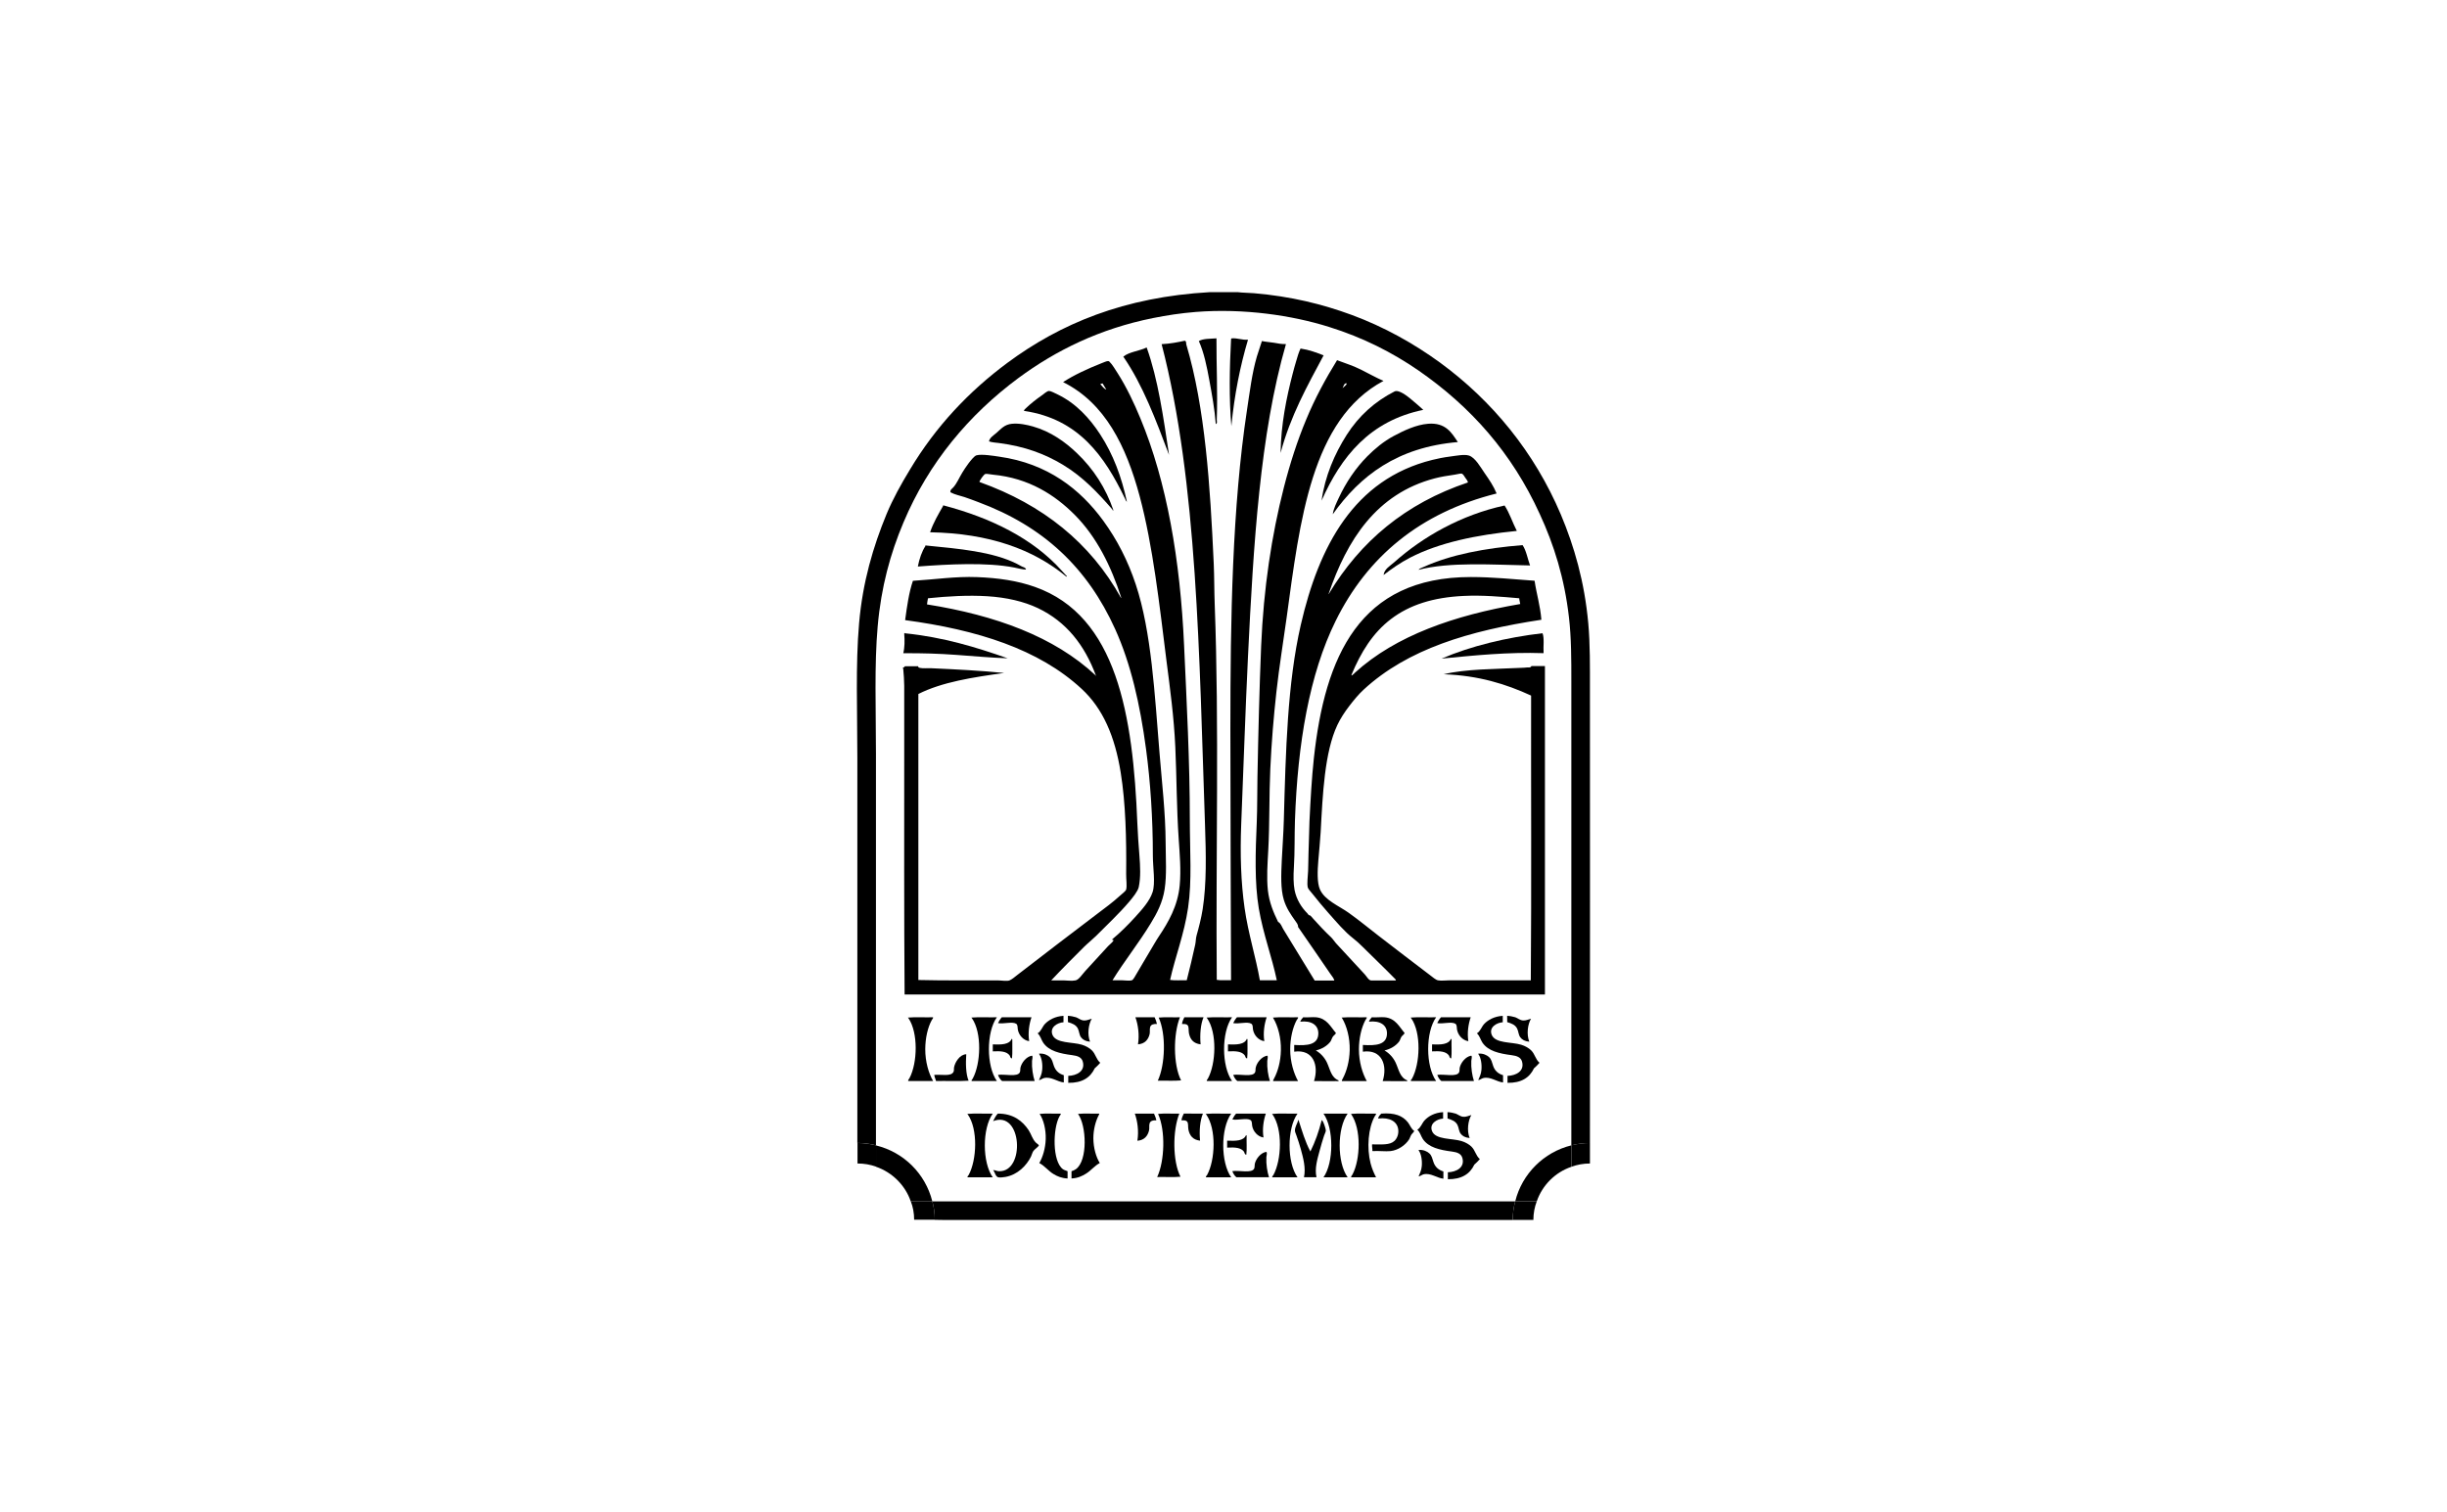 <?xml version="1.0" encoding="utf-8"?>
<!-- Generator: Adobe Illustrator 27.1.1, SVG Export Plug-In . SVG Version: 6.00 Build 0)  -->
<svg version="1.1" xmlns="http://www.w3.org/2000/svg" xmlns:xlink="http://www.w3.org/1999/xlink" x="0px" y="0px"
	 viewBox="0 0 3236 2000" style="enable-background:new 0 0 3236 2000;" xml:space="preserve">
<style type="text/css">
	.st0{fill:none;}
	.st1{fill-rule:evenodd;clip-rule:evenodd;}
</style>
<g id="Layer_3">
	<g id="BG">
		<rect class="st0" width="3236" height="2000"/>
	</g>
</g>
<g id="Layer_5">
	<g>
		<g>
			<path class="st1" d="M2074.9,816.9c3.1,26.8,3.1,55.3,3.1,84.7v613.3c7.9-2,16.1-3.1,24.6-3.1c0-174.5,0.2-477.7,0-599.5
				c0-30.5,0.3-60.3-2.2-87.9c-5-55-18.6-101.9-36.3-143.9c-35-82.6-90.8-150.4-159.6-200.8c-34.7-25.3-74.2-47.4-117-63.2
				c-38.9-14.3-80.3-24.5-129.2-28.7c-6.8-0.6-14.9-0.5-21.5-1.4h-36.7c-113.7,6.4-197.9,41.8-267.6,93.3
				c-51.4,38.1-95,84.4-129.1,141.3c-11.5,18.9-22.5,38.6-31,59c-17.5,42.5-31.6,89.6-36.3,144.4c-4.8,55.2-2.3,116.7-2.3,178v509.3
				c8.5,0,16.7,1.1,24.6,3.1V997.6c0-59.3-2.3-117.8,2.3-169.5c4.6-51.9,16.7-95.9,34.1-137.1c33.3-79.2,86.8-142.7,152-191
				c49.6-36.6,107.4-65.1,177.9-79.3c18-3.6,36.7-6.5,56.6-8.1c63.5-5,127.5,4.5,176.2,19.8c45.1,14.1,83.2,33.5,117.9,57.3
				c69.7,48.2,124,109.4,160.8,190.1C2055.1,720.7,2068.9,764.6,2074.9,816.9z M1232.9,1588.9c2.2,7.7,3.3,16,3.3,24.5
				c7.4,0.2,14.9,0.2,22,0.2h742.3c0-8.5,1.1-16.7,3.3-24.6H1232.9z"/>
			<path class="st1" d="M1608.7,447.5c-0.2,34.3,1.7,71.9,0.4,107.6c-0.1,1.6,1.1,4.8-1.3,5.8c-1.5-19.9-5.1-39.3-8.5-57.8
				c-3.4-18.6-7-36.4-13.9-52C1591,447.7,1600.4,448.2,1608.7,447.5z"/>
			<path class="st1" d="M1650.4,449.3c-10.4,35-18,72.9-22,114.3c-3.2-36.4-2.4-77.7-0.4-114.8c0-0.8,0.3-1.2,0.9-1.3
				C1637.2,447,1642,449.9,1650.4,449.3z"/>
			<path class="st1" d="M1566.6,450.7c2.5,0.2,1.8,3.5,2.2,4.9c24.9,83.6,31.6,186.3,36.3,290c0.8,17.9,0.6,36,1.3,54.2
				c6,160.9,1.3,331.3,2.7,496.2c5.4,1,12.7,0.2,18.9,0.5c-0.3-109.2-0.9-222.4-0.9-332.6c0-146.9,2.5-293.2,22-421.8
				c3.7-24.3,6.6-48.5,13-70.4c2-7,4.7-13.7,6.7-20.6c5.3,1.1,10.6,1.4,15.7,2.2c5.2,0.9,10.3,2,16.1,1.8
				c-34.3,118.9-43,265.1-50.2,412.9c-3.5,72.4-6,149.6-9,222.8c-1.5,38.5-0.4,76,4.5,110.3c4.8,33.7,14.8,64.6,20.2,95.5
				c7.4,0,14.9,0,22.4,0c-6.3-30.6-17.9-60.6-23.8-95c-5.8-34.5-4.4-74.7-2.7-114.3c0.8-19.4,0.5-39.3,0.9-59.2
				c1.1-58.1,2.6-118.1,4.9-173.9c3.2-75.8,13.8-146,30-209.3c8.1-31.7,17.9-62.1,29.6-90.1c11.7-28.3,25.8-54.1,40.8-78.4
				c11.1,4.1,21.8,7.6,31.8,12.6c9.9,4.9,19.4,10.4,29.6,14.8c-95.4,50.9-110.5,184.5-128.2,313.8c-4.3,31.4-9.7,63.8-13.4,97.3
				c-3.7,33.2-6.5,67.4-8.1,102.2c-1.6,34.5-0.8,73.2-2.7,107.6c-1,18-2.3,36.3-0.5,52.9c1.8,16,7.4,29.3,13.5,41.7
				c3.7,1.9,4.7,6.1,6.7,9.4c13.5,22,27.9,45.7,41.7,68.2c8.7,0,17.3,0,26,0c-0.6-3-3.3-5.9-5.4-9c-13.8-20.1-28.4-41.5-42.6-61.9
				c0.3-3.4-2.4-6.1-4-8.5c-5.6-8-11.4-16.1-14.8-27.3c-4.4-14.6-3.6-33.2-2.7-52.5c0.8-16.8,2.2-34.9,2.7-53.3
				c2.5-90.6,4.7-180.7,22.4-257.8c23.9-103.9,70.2-192.6,173.9-218.3c6.7-1.7,15-3.4,23.8-4.5c8-1,18.5-3.2,24.6-1.3
				c8.5,2.6,15.7,15.9,20.6,22.9c6.4,9.2,11.9,17.2,16.1,27.3c-101.1,25.3-171,83.6-212.9,168.6c-34.7,70.2-50.3,162.4-53.8,264
				c-0.7,20.3-0.1,41-1.4,61.9c-0.7,10.9-0.7,21.6,0.9,30c2.5,12.6,9.2,23.1,17,30.9c0.7,0.7,1.1,1.8,1.8,2.2
				c0.8,0.5,1.4,0.2,2.3,0.9c1.4,1.1,2.2,2.6,3.6,4c6.9,7.6,15.2,16.7,23.3,24.2c2.6,2.4,4.3,5.4,6.7,8.1
				c12.4,13.4,25,26.9,38.1,41.2c2.4,2.6,5.3,8.1,8.5,8.1c9.8,0,23,0,32.3,0c1.3-0.6-1.2-2.6-2.2-3.6
				c-13.3-13.6-27.9-27.4-41.7-41.2c-3.8-3.8-7.7-7.4-12.1-10.8c-11.8-9.2-21.8-21.3-33.2-34.1c-6.5-7.3-13.6-15.9-20.6-24.7
				c-2.3-2.9-5.7-6.4-6.3-8.5c-1.3-5.3,0.1-14.3,0.4-22c0.4-7.7,0.2-15.5,0.5-22c0.7-15.2,0.7-30.1,1.3-43.5
				c1.4-28.8,3-57.4,5.8-83.4c14.6-134.4,60.2-239.8,207.6-239.8c28.7,0,54.8,2.8,84.3,4.9c2.6,17.6,7.5,32.8,9,51.6
				c-95.7,14.5-176.7,38.7-234.9,92.3c-7,6.4-13.3,14.2-19.3,22c-5.9,7.7-11.5,16.2-15.7,25.1c-16.8,35.8-19.3,91-22,141.6
				c-0.6,10.5-2,24.8-3.1,37.7c-1.1,13.1-1.8,29.1,2.2,38.1c6.4,14.3,25.1,21.6,38.1,30.9c13.9,9.9,26.4,20.3,39,30
				c22.6,17.4,44.9,34.6,68.6,52.5c2.9,2.2,7.3,6.1,10.3,6.7c4.3,0.9,10.5,0,15.7,0c34.9,0,72.1,0,107.1,0
				c1-124.6,0.2-251.2,0.4-376.6c-32.8-15.1-69.3-26.6-115.6-28.2c29.4-7.1,67-6.7,102.6-8.5c2.4-0.1,5.3-0.2,7.6-0.5
				c1.9-0.2,4.8,0.7,5.8-1.8c6,0,12,0,17.9,0c0,144.8,0,289.6,0,434.4c-282.3,0-564.5,0-846.8,0c-0.8-105-0.5-217.4-0.5-326.3
				c0-25.5,0-53.7,0-82c0-6.4-0.7-16.4-1.3-22.4c-0.1-0.5-0.6-1-0.5-1.3c0.2-0.7,2.1-0.5,2.7-2.2c5.4,0,10.8,0,16.1,0
				c1.7-0.6,1.4,1,1.8,1.3c0.9,0.8,0.3,0.4,2.2,0.9c3.9,0.9,9.6,0.2,14.3,0.4c32.6,1.5,66.5,3.2,96.8,6.3
				c-41.4,5.7-82.1,12-113.4,27.8c0,126.1,0,252.2,0,378.3c33.1,0.8,69.9,0.5,104.9,0.5c4.4,0,12.5,1.4,15.7,0
				c3.3-1.4,7-4.6,10.3-7.2c35.5-27.3,70-53.9,106.7-81.6c9.1-6.9,19.2-14.2,28.7-22.9c3.5-3.2,8-6.4,8.5-8.5
				c1.3-4.9-0.1-13.6,0-20.6c0.5-46-0.7-93.8-7.2-134c-7.7-48.2-23.7-84.9-51.6-110.7c-56.8-52.7-138.3-78.2-233.5-91
				c2.5-18.3,5-36.5,10.3-52c29.3-1.8,56.8-6,84.7-4.9c28.3,1.1,53.6,4.8,76.7,13c108.3,38.3,129.7,169.6,135.4,312.9
				c0.5,13.6,1.6,27.9,2.7,42.1c1.1,14.3,1.9,29.1-0.9,42.1c-1.2,5.5-8.1,14-12.6,19.3c-13.3,15.7-30.2,31.5-43.9,45.3
				c-5.1,5-10.7,9.4-15.7,14.3c-14.6,14.6-29.7,29.6-43.5,44.4c5.9,0,10.9,0,16.1,0c5,0,10.8,1.1,16.1,0c4.4-0.9,8.9-8.1,13-12.6
				c10.6-11.6,19.4-21.3,30-32.7c2.5-2.7,6.3-5.3,7.2-7.6c0.5-1.3-3.2,0.4-1.3-1.8c9.7-8,20.5-18.7,29.6-28.7
				c9.1-10,19.4-21.3,23.3-33.2c4-12,0.4-32.8,0.4-48.4c0-49.5-3.2-97.4-9-140.8c-8-60-20.3-113.3-40.8-158.7
				c-36.8-81.4-95-136.1-181.1-168.1c-6.1-2.3-12.1-4.6-18.4-6.7c-6-2-12.6-3.1-18.4-6.3c-0.6-3.4,2.4-4.8,4-6.7
				c4.7-5.4,7.5-12.4,11.7-19.3c2.3-3.7,5-8,8.5-12.6c2.6-3.3,7.2-9.4,10.3-10.3c6.9-1.9,23.2,0.8,30,1.8
				c64.1,9,107.2,43.1,137.6,84.7c18.3,25.1,32.6,52.9,43,84.3c20.8,62.7,25,145.2,31.4,222.8c3.2,39.4,7.9,78.9,8.1,118.8
				c0.1,22.1,1.6,42.3-1.3,61.4c-2.7,17.6-10,31.6-18.4,45.3c-16.1,26.5-35,49.9-50.6,75.3c3.7,0,8.1,0,13,0c4,0,9.5,1,12.6,0
				c2-0.7,4.6-5.9,6.7-9.4c5.9-9.8,11.9-20.4,17.5-29.6c4.1-6.7,7.7-13.4,11.7-19.3c12.2-18.3,24.8-39.7,27.4-67.2
				c1.9-20.5,0-41.8-1.3-61c-2.8-40.5-2.7-82.2-4.5-121.9c-1.8-40-7.1-78.5-11.7-114.3c-9.3-74.1-17.8-151.5-35.4-217.4
				c-17.9-66.7-45.9-123.5-101.3-151.1c14-9.2,32.8-17.9,51.1-25.1c2.6-1,6.4-2.7,8.1-2.7c1.3,0.1,1.1-0.1,2.2,0.9
				c3.6,3.3,8,11,10.8,15.2c11.6,18.2,21.7,39.5,30,59.6c35,84.3,52.7,187.2,57.8,300.3c3.4,74.7,7.6,153.9,7.6,231.3
				c0,40.9,3,79.7-2.3,115.7c-5.1,34.9-17.1,65.2-23.8,95.5c6.4,1,14.8,0.2,22,0.5c3.9-15.3,7.7-30.9,11.2-47.1
				c0.9-4,0.7-8.1,1.8-12.1c3-10.6,6.2-22.9,8.1-35c5.3-34.1,4.4-72.6,3.1-110.7c-7.7-222.9-9.9-454.1-57.4-636.5
				C1547.8,454.6,1557.3,452.7,1566.6,450.7z M1775.5,513.4c1.7-2,5.5-4,5.4-6.3C1777.6,505.9,1776.2,512.2,1775.5,513.4z
				 M1463,515.2c-1.8-2.5-3.1-5.6-4.9-8.1c-1.3,0.1-1.9,0.8-3.1,0.9C1457.3,510.5,1460.3,514.7,1463,515.2z M1937.7,631.8
				c-1.4-2.1-2.8-4.9-4.9-5.4c-1.2-0.3-5.7,0.9-9,1.4c-9.5,1.3-19.2,3-26.4,4.9c-77.5,20.3-116.1,81.9-140.3,152.4
				c-0.1,0.8,0.5,1.1,0.4,0c41.4-68.9,101.2-119.4,183.8-147C1940.7,635.6,1939.3,634,1937.7,631.8z M1482.3,790.5
				c0,0.2,0.4,0.5,0.5,0c-13.4-41.5-32.4-80.3-61.8-109.8c-25.8-25.8-60.1-48.4-108.1-52.9c-3.8-0.4-8.2-1.4-9.9-0.9
				c-1.8,0.5-5.8,6.4-6.7,8.1c-0.4,0.7-1.7,2.4-0.5,2.7C1379,667.5,1441.8,717.8,1482.3,790.5z M1448.7,893.1
				c0.1,0.5,0.7,1.1,0.9,0.4c-0.3,0-0.5-0.1-0.5-0.4c-14.8-39.7-38.8-70.8-76.6-88.8c-18.6-8.8-41.3-14.1-66.8-15.7
				c-25.5-1.6-52.4,0-78.5,2.7c-0.4,2.7-1.1,5.2-1.3,8.1C1317,813.9,1394.1,842.2,1448.7,893.1z M1935.5,788.2
				c-40.3,1.9-71.5,11.9-95.9,30.5c-24.2,18.4-39.9,43.9-52.4,74c0,0.9,0.2,0.8,0.9,0.4c1.2-0.7,3.2-2.8,4-3.6
				c53.7-48.8,131.2-75.7,218.3-90.6c-0.3-2.7-1.2-4.8-1.3-7.6C1984.8,789.2,1961,787,1935.5,788.2z"/>
			<path class="st1" d="M1516.4,459.6c15.1,42.1,22.1,92.4,29.6,142.1c-17.4-46.1-34.6-92.4-60.5-130
				C1493.3,465.3,1506.7,464.3,1516.4,459.6z"/>
			<path class="st1" d="M1719.9,461c11.5,1.7,21,5.3,30.5,9c-21.6,40.4-43.9,80.1-56.9,129.1c0.5-37.7,7.7-73,16.1-105.3
				c1.4-5.4,2.9-10.9,4.5-16.1C1715.7,471.9,1717.6,465.7,1719.9,461z"/>
			<path class="st1" d="M1882.2,542.1c-70.4,14.5-108.5,61.3-134.5,120.1c4.5-32.5,17.2-61.8,33.2-87c16.2-25.4,37.6-44.4,63.2-57.4
				c5.7-2.9,17,6.1,22,10.3c2.9,2.4,5.7,4.8,8.5,7.2C1877.3,537.7,1879.9,540,1882.2,542.1z"/>
			<path class="st1" d="M1472.4,674.8c-0.8,1.2-1.3-0.8-1.3-0.9c-19.2-22.1-39.1-43.3-65.5-59.2c-24-14.4-50.1-24.2-84.3-28.7
				c-4.4-0.6-9-0.7-13.4-2.2c0.8-4.9,6-7.9,9.8-11.2c6.1-5.3,10.6-11.2,20.6-12.1c9.4-0.9,19.6,1.3,27.8,3.6
				c23.5,6.7,42.8,20.6,57.8,35C1446.3,620.4,1462.3,645.5,1472.4,674.8z"/>
			<path class="st1" d="M1927.9,584.7c-80.2,6.8-129.3,44.6-165.4,95.5c1.1-7.7,4.8-14.9,8.1-22c9.5-20.3,22.2-39.2,37.6-54.7
				c9.8-9.8,21.3-19.6,35-26.9c13.2-7.1,29.7-14.9,45.3-16.1C1911.8,558.6,1919.7,572.4,1927.9,584.7z"/>
			<path class="st1" d="M1247.9,668.5c62.9,16.6,118.1,43.8,156,86.1c1.9,2.1,3.8,4,5.8,6.3c-0.1-0.2,2.1,1.4,0.5,1.8
				c-43.6-36.1-102-57.3-180.2-58.7c4.3-12.8,10.8-23.6,17-34.5C1247.2,669.3,1247.6,667.3,1247.9,668.5z"/>
			<path class="st1" d="M2005.9,702.2c-53.4,5.3-102.5,15.4-141.2,35.4c-12.9,6.7-24.3,14.7-35,22.9c1-8,8.9-12.2,14.3-17
				c37.7-33.6,88.4-62.5,145.7-74.9C1996.3,678.5,2000.2,691.2,2005.9,702.2z"/>
			<path class="st1" d="M1356.8,753.3c-5.1,0-10.4-1.7-15.7-2.7c-36.8-7.1-87.3-4.3-127.3-1.3c1.9-10,5.4-20.2,9.9-26.9
				c0.3-0.4,0-1.9,0.9-0.9c43.4,4.3,87.7,8,120.1,24.2c2.2,1.1,4.4,2.5,6.7,3.6C1353.1,750.1,1356.6,750.7,1356.8,753.3z"/>
			<path class="st1" d="M1332.6,870.7c-22.3-0.8-44.8-2.8-67.7-4.5c-22.8-1.7-46.1-2.4-70.4-2.2c1.9-7.3,2-16.9,1.3-25.5
				c-0.3-0.7,0.9-2,0.9-0.9C1247.8,842.8,1290.9,856.1,1332.6,870.7z"/>
			<path class="st1" d="M2039.9,837.5c2.6,6.7,0.8,17.7,1.4,26.4c-47.3-1.6-92,3-134.9,7.2C1945.2,854.5,1991.7,843.2,2039.9,837.5z
				"/>
			<path class="st1" d="M1406.4,1343.6c0,2.8,0,5.6,0,8.5c-8,0.5-18.5,6.6-14.6,16.6c4.6,11.6,26.5,9.3,38.9,13.1
				c5.4,1.6,10.2,4.5,13.1,7.3c5.4,5.3,5.6,11.7,11.2,16.6c-2.2,2.7-4.8,5-7.3,7.3c-5.8,12.3-16.7,19.5-35,19.2c0-3.1,0-6.2,0-9.2
				c10.9-0.3,22.8-6.1,19.2-18.9c-1.6-5.7-6.8-7.6-13.9-8.5c-16.2-2.1-31-5.4-38.5-16.6c-2.8-4.3-3.3-8.5-7.3-12.3
				c4.5-2.4,6.2-8.7,9.6-12.3C1386.7,1349.2,1395.2,1344.2,1406.4,1343.6z"/>
			<path class="st1" d="M1412.2,1343.6c3.4,0.1,7.7,0.9,10.8,1.9c3.3,1.2,5.9,3.8,10,4.2c4,0.4,6.8-1.3,10.8-2.3
				c-4.3,7.2-6.2,20.7-2.3,30.4c-5.9-0.5-9.5-2.6-11.9-5.8c-2.5-3.3-2.3-7.8-4.2-11.6c-2.6-5-7.2-6.7-13.1-8.5
				C1412.2,1349.2,1412.2,1346.4,1412.2,1343.6z"/>
			<path class="st1" d="M1987.3,1343.6c0,2.8,0,5.6,0,8.5c-8,0.5-18.6,6.6-14.6,16.6c4.6,11.6,26.5,9.3,38.9,13.1
				c5.4,1.6,10.2,4.5,13.1,7.3c5.4,5.3,5.6,11.7,11.2,16.6c-2.2,2.7-4.8,5-7.3,7.3c-5.8,12.3-16.7,19.5-35,19.2c0-3.1,0-6.2,0-9.2
				c10.9-0.3,22.8-6.1,19.2-18.9c-1.6-5.7-6.8-7.6-13.9-8.5c-16.2-2.1-31-5.4-38.5-16.6c-2.8-4.3-3.3-8.5-7.3-12.3
				c4.5-2.4,6.2-8.7,9.6-12.3C1967.5,1349.2,1976.1,1344.2,1987.3,1343.6z"/>
			<path class="st1" d="M1993.1,1343.6c3.4,0.1,7.7,0.9,10.8,1.9c3.3,1.2,5.9,3.8,10,4.2c4,0.4,6.8-1.3,10.8-2.3
				c-4.4,7.2-6.2,20.7-2.3,30.4c-5.9-0.5-9.5-2.6-11.9-5.8c-2.5-3.3-2.3-7.8-4.2-11.6c-2.6-5-7.2-6.7-13.1-8.5
				C1993.1,1349.2,1993.1,1346.4,1993.1,1343.6z"/>
			<path class="st1" d="M1200.5,1345.9c10.3-0.9,22.2-0.1,33.1-0.4c1.3,0.6-0.8,2.4-1.5,3.9c-5.2,9.6-8.4,23.3-8.5,38.1
				c-0.1,16.8,4.6,32.5,10.4,42.3c-10.9,0-21.8,0-32.7,0c-1.2-0.7,0.8-2.4,1.5-3.9c10.6-20.2,11.6-60.2-1.5-79.3
				C1200.8,1346.5,1201,1345.9,1200.5,1345.9z"/>
			<path class="st1" d="M1284.4,1345.9c10.5-0.9,22.7-0.1,33.9-0.4c-14.1,19.7-14,64.6,0,84.3c-11,0-22,0-33.1,0
				c-1.3-0.7,0.7-2.2,1.1-3.1c10.8-19.7,12.5-60.8-1.1-80.1C1284.7,1346.5,1284.9,1345.9,1284.4,1345.9z"/>
			<path class="st1" d="M1364.1,1345.5c-3,8.6-4.9,20.5-3.1,31.6c-7.8-1.1-13.7-8-15-15.4c-0.5-2.9,0.1-6.3-2.3-7.7
				c-5.2-3.1-16.9,0.7-23.9-0.8c1.4-2.8,3-5.5,5-7.7C1337.9,1345.5,1351,1345.5,1364.1,1345.5z"/>
			<path class="st1" d="M1501.5,1345.5c8.5,0,16.9,0,25.4,0c1.3,2.8,2.4,5.6,3.1,8.9c-4-0.3-7.8,0.5-8.9,3.8c-1,3.1-0.1,6.7-0.8,9.6
				c-1.7,7-6.1,12.8-15.4,13.5C1507,1368.7,1505,1355,1501.5,1345.5z"/>
			<path class="st1" d="M1532.3,1345.9c8.6-0.9,18.9-0.1,28.1-0.4c-9,22.3-9,63,1.5,83.5c-9.5,0.9-20.7,0.1-30.8,0.4
				C1541,1408.2,1542.3,1367.9,1532.3,1345.9z"/>
			<path class="st1" d="M1591.6,1345.5c-3.9,9.2-5,22.8-3.9,35.8c-9.2-1.1-13.7-6.3-15.4-14.6c-0.8-4.1,0.3-8.6-1.9-10.8
				c-1.8-1.8-4.8-1.5-7.3-1.5c0.5-3.5,1.7-6.2,3.1-8.9C1574.6,1345.5,1583.1,1345.5,1591.6,1345.5z"/>
			<path class="st1" d="M1595.4,1345.9c10.5-0.9,22.7-0.1,33.9-0.4c-14.1,19.7-14,64.6,0,84.3c-11,0-22.1,0-33.1,0
				c-1.3-0.7,0.7-2.2,1.1-3.1c10.8-19.7,12.5-60.8-1.1-80.1C1595.8,1346.5,1595.9,1345.9,1595.4,1345.9z"/>
			<path class="st1" d="M1675.1,1345.5c-3,8.6-4.9,20.5-3.1,31.6c-7.9-1.1-13.7-8-15-15.4c-0.5-2.9,0.1-6.3-2.3-7.7
				c-5.2-3.1-16.8,0.7-23.9-0.8c1.4-2.8,3-5.5,5-7.7C1648.9,1345.5,1662,1345.5,1675.1,1345.5z"/>
			<path class="st1" d="M1683.2,1345.9c10.2-0.9,22.2-0.1,33.1-0.4c1.3,0.6-0.8,2.4-1.6,3.9c-5.1,9.5-8.5,23.8-8.5,38.5
				c0,16.7,4.8,32,10.4,42c-10.9,0-21.8,0-32.7,0c-0.9-0.4,0.4-2.4,1.2-3.9c4.9-9.3,8.5-22.1,8.8-36.9c0.4-16.4-3.9-32.1-10-42.3
				C1683.5,1346.5,1683.7,1345.9,1683.2,1345.9z"/>
			<path class="st1" d="M1766.7,1366.3c-0.7,2.1-3.1,3.2-4.2,5c-1.6,2.6-1.9,5-3.5,6.9c-4.2,5.1-10.5,9.2-18.9,11.2
				c6.2,3.5,11.5,9.3,14.6,15.8c4.4,9.2,5.5,20,15.8,23.9c-0.5,1.5-2.5,0.7-3.5,0.8c-8.9,0.3-19.8-0.2-29.3,0
				c6.6-20.4-0.7-42.5-26.2-38.9c0-3,0-5.9,0-8.9c17.1,1.1,31.9,0,31.9-15.4c0-10.9-9.1-17.1-23.9-15.4c0.8-2.4,2.4-4,3.9-5.8
				c6.5,0.4,12.3-0.5,17.3,0C1754.7,1347,1759.6,1358.1,1766.7,1366.3z"/>
			<path class="st1" d="M1774,1345.9c10.2-0.9,22.2-0.1,33.1-0.4c1.3,0.6-0.8,2.4-1.5,3.9c-5.1,9.5-8.5,23.8-8.5,38.5
				c0,16.7,4.7,32,10.4,42c-10.9,0-21.8,0-32.7,0c-0.9-0.4,0.4-2.4,1.2-3.9c4.9-9.3,8.5-22.1,8.9-36.9c0.4-16.4-3.9-32.1-10-42.3
				C1774.4,1346.5,1774.5,1345.9,1774,1345.9z"/>
			<path class="st1" d="M1857.5,1366.3c-0.7,2.1-3.1,3.2-4.2,5c-1.6,2.6-1.8,5-3.5,6.9c-4.2,5.1-10.5,9.2-18.9,11.2
				c6.2,3.5,11.5,9.3,14.6,15.8c4.4,9.2,5.5,20,15.8,23.9c-0.5,1.5-2.5,0.7-3.5,0.8c-9,0.3-19.9-0.2-29.3,0
				c6.6-20.4-0.7-42.5-26.2-38.9c0-3,0-5.9,0-8.9c17.1,1.1,31.9,0,31.9-15.4c0-10.9-9.1-17.1-23.9-15.4c0.8-2.4,2.4-4,3.8-5.8
				c6.5,0.4,12.3-0.5,17.3,0C1845.6,1347,1850.4,1358.1,1857.5,1366.3z"/>
			<path class="st1" d="M1865.3,1345.9c10.5-0.9,22.7-0.1,33.9-0.4c-14.1,19.7-14,64.6,0,84.3c-11,0-22.1,0-33.1,0
				c-1.3-0.7,0.7-2.2,1.2-3.1c10.8-19.7,12.5-60.8-1.2-80.1C1865.6,1346.5,1865.8,1345.9,1865.3,1345.9z"/>
			<path class="st1" d="M1944.9,1345.5c-3,8.6-4.9,20.5-3.1,31.6c-7.8-1.1-13.7-8-15-15.4c-0.5-2.9,0.1-6.3-2.3-7.7
				c-5.2-3.1-16.9,0.7-23.9-0.8c1.4-2.8,3-5.5,5-7.7C1918.8,1345.5,1931.8,1345.5,1944.9,1345.5z"/>
			<path class="st1" d="M1337.9,1374c0.4,0.2,0.7,0.3,0.8,0.8c-0.2,8.2,0.5,17.5-0.4,25c-2.4,0.1-2.3-2.7-3.1-3.8
				c-3.9-5.3-11.5-6-22.3-5.4c0-3.1,0-6.2,0-9.2C1324.2,1381.8,1334.8,1381.7,1337.9,1374z"/>
			<path class="st1" d="M1648.9,1374c0.3,0.2,0.7,0.3,0.8,0.8c-0.2,8.2,0.5,17.5-0.4,25c-2.4,0.1-2.3-2.7-3.1-3.8
				c-3.9-5.3-11.5-6-22.3-5.4c0-3.1,0-6.2,0-9.2C1635.2,1381.8,1645.8,1381.7,1648.9,1374z"/>
			<path class="st1" d="M1918.8,1374c0.3,0.2,0.7,0.3,0.8,0.8c-0.3,8.2,0.5,17.5-0.4,25c-2.4,0.1-2.3-2.7-3.1-3.8
				c-3.9-5.3-11.5-6-22.3-5.4c0-3.1,0-6.2,0-9.2C1905.1,1381.8,1915.6,1381.7,1918.8,1374z"/>
			<path class="st1" d="M1374.1,1394c-0.1-0.3,0.1-0.4,0.4-0.4c5.9-0.5,11,1.9,13.8,4.6c3.2,3,3.8,6.9,5.4,11.6
				c2.2,6.3,6.6,10.4,13.1,12.3c0,3.2,0,6.4,0,9.6c-8.5-0.8-16.7-8.1-26.2-5.8c-2.4,0.6-4.3,2.6-6.6,2.7c1.6-3.7,3.8-8.1,4.2-13.5
				C1379,1407.4,1377.6,1398.7,1374.1,1394z"/>
			<path class="st1" d="M1954.9,1394c-0.1-0.3,0.2-0.4,0.4-0.4c5.9-0.5,11,1.9,13.9,4.6c3.2,3,3.8,6.9,5.4,11.6
				c2.1,6.3,6.6,10.4,13.1,12.3c0,3.2,0,6.4,0,9.6c-8.5-0.8-16.7-8.1-26.2-5.8c-2.4,0.6-4.3,2.6-6.6,2.7c1.6-3.7,3.8-8.1,4.2-13.5
				C1959.8,1407.4,1958.4,1398.7,1954.9,1394z"/>
			<path class="st1" d="M1277.8,1394.4c-0.8,12.2-0.6,26.1,3.1,35c-13.6,0.9-28.9,0.1-43.1,0.4c-0.6-2.9-2-4.9-2.3-8.1
				c9.8-0.8,22.1,2.4,25.4-3.9c1-1.9,0.4-4.1,0.8-6.2C1263,1405,1269.1,1394.7,1277.8,1394.4z"/>
			<path class="st1" d="M1364.8,1396.3c1.4,1.1,0.1,4.6,0,6.9c-0.5,9.2,1.2,19.7,3.5,26.6c-14.4,0-28.7,0-43.1,0
				c-2.5-1.7-4.7-5.8-5.4-8.1c8.9-1.4,25.9,3.3,28.9-3.5c0.8-1.8,0.4-4.4,0.8-6.1c1.5-6.5,7.5-14.4,15-15.8
				C1364.5,1396.3,1364.7,1396.3,1364.8,1396.3z"/>
			<path class="st1" d="M1675.9,1396.3c1.4,1.1,0.1,4.6,0,6.9c-0.5,9.2,1.2,19.7,3.5,26.6c-14.4,0-28.7,0-43.1,0
				c-2.5-1.7-4.7-5.8-5.4-8.1c8.9-1.4,25.9,3.3,28.9-3.5c0.8-1.8,0.4-4.4,0.8-6.1c1.4-6.5,7.5-14.4,15-15.8
				C1675.6,1396.3,1675.7,1396.3,1675.9,1396.3z"/>
			<path class="st1" d="M1945.7,1396.3c1.4,1.1,0.1,4.6,0,6.9c-0.5,9.2,1.2,19.7,3.5,26.6c-14.4,0-28.7,0-43.1,0
				c-2.5-1.7-4.7-5.8-5.4-8.1c8.9-1.4,25.9,3.3,28.9-3.5c0.8-1.8,0.4-4.4,0.8-6.1c1.5-6.5,7.5-14.4,15-15.8
				C1945.3,1396.3,1945.6,1396.3,1945.7,1396.3z"/>
			<path class="st1" d="M1908.4,1471c0,2.8,0,5.7,0,8.5c-8,0.5-18.6,6.6-14.6,16.6c4.6,11.6,26.5,9.3,38.9,13.1
				c5.4,1.6,10.2,4.5,13.1,7.3c5.4,5.3,5.6,11.7,11.2,16.6c-2.2,2.7-4.8,5-7.3,7.3c-5.8,12.3-16.7,19.5-35,19.3c0-3.1,0-6.2,0-9.2
				c10.9-0.3,22.8-6.1,19.2-18.9c-1.6-5.7-6.8-7.6-13.8-8.5c-16.2-2.1-31-5.4-38.5-16.6c-2.8-4.3-3.3-8.5-7.3-12.3
				c4.5-2.4,6.2-8.7,9.6-12.3C1888.6,1476.6,1897.2,1471.6,1908.4,1471z"/>
			<path class="st1" d="M1914.2,1471c3.4,0.1,7.8,0.9,10.8,1.9c3.3,1.2,5.9,3.8,10,4.2c4,0.4,6.8-1.3,10.8-2.3
				c-4.4,7.2-6.2,20.7-2.3,30.4c-5.9-0.5-9.5-2.6-11.9-5.8c-2.5-3.3-2.3-7.8-4.2-11.5c-2.6-5-7.2-6.7-13.1-8.5
				C1914.2,1476.6,1914.2,1473.8,1914.2,1471z"/>
			<path class="st1" d="M1279,1473.3c10.5-0.9,22.7-0.1,33.9-0.4c-14.1,19.6-14,64.7,0,84.3c-11,0-22,0-33.1,0
				c-1.3-0.7,0.7-2.2,1.2-3.1c10.8-19.8,12.5-60.8-1.2-80.1C1279.4,1473.9,1279.5,1473.3,1279,1473.3z"/>
			<path class="st1" d="M1313.3,1547.6c3.1,0,4.7,1.4,7.7,1.5c35.1,1.4,30.8-81.4-7.7-66.2c1.8-3.6,3.6-7.2,6.2-10
				c20.5-0.1,32.7,9.8,40.8,21.9c3.6,5.5,4.8,11.7,9.6,16.5c0.8,0.8,3.8,2.8,3.9,3.5c0.1,1.6-6,5.5-7.3,7.7c-1.5,2.3-2,5.1-3.1,7.3
				c-5.9,11.8-17.5,24-33.9,26.9c-2.8,0.5-7.7,1-9.6,0.4C1316.4,1556,1315.7,1550.2,1313.3,1547.6z"/>
			<path class="st1" d="M1374.8,1473.3c8.5-0.9,18.6-0.1,27.7-0.4c1.1,0.6-0.8,2.5-1.5,3.8c-8.8,16.2-9.5,59.2,4.6,69.7
				c1.9,1.4,4.1,1.7,6.2,2.7c0,3.2,0,6.4,0,9.6c-8-0.4-13.5-2.8-18.5-5.8c-7.1-4.2-11.3-10.6-18.9-14.6c4.6-7.9,8.1-19.3,8.5-31.6
				C1383.3,1494.4,1380.2,1481,1374.8,1473.3z"/>
			<path class="st1" d="M1425.6,1473.3c8.5-0.9,18.6-0.1,27.7-0.4c1,0.1-0.2,2-0.8,3.1c-3.6,7.2-6.6,18-6.6,29.6
				c0.1,12.8,3.6,24.8,8.5,32.7c-7,3.6-11.5,10-18.5,14.2c-5.1,3.1-10.6,5.8-18.9,6.2c0-3.2,0-6.4,0-9.6c2-0.6,4-1.4,5.8-2.7
				C1438.8,1534.9,1436.8,1488.4,1425.6,1473.3z"/>
			<path class="st1" d="M1500.7,1472.9c8.5,0,16.9,0,25.4,0c1.2,2.7,2.4,5.5,3.1,8.9c-3.9-0.3-7.8,0.5-8.9,3.9c-1,3.1,0,6.6-0.8,9.6
				c-1.7,7-6.1,12.8-15.4,13.5C1506.2,1496.1,1504.2,1482.4,1500.7,1472.9z"/>
			<path class="st1" d="M1531.5,1473.3c8.6-0.9,18.9-0.1,28.1-0.4c-9,22.3-9,63,1.5,83.5c-9.5,0.9-20.7,0.1-30.8,0.4
				C1540.2,1535.7,1541.5,1495.4,1531.5,1473.3z"/>
			<path class="st1" d="M1590.8,1472.9c-3.9,9.2-5,22.7-3.8,35.8c-9.2-1.1-13.7-6.3-15.4-14.6c-0.8-4.1,0.3-8.6-1.9-10.8
				c-1.8-1.8-4.8-1.5-7.3-1.5c0.5-3.5,1.7-6.2,3.1-8.9C1573.9,1472.9,1582.3,1472.9,1590.8,1472.9z"/>
			<path class="st1" d="M1594.3,1473.3c10.5-0.9,22.7-0.1,33.9-0.4c-14.1,19.7-14,64.6,0,84.3c-11,0-22.1,0-33.1,0
				c-1.3-0.7,0.7-2.2,1.2-3.1c10.8-19.7,12.5-60.8-1.2-80.1C1594.6,1473.9,1594.8,1473.3,1594.3,1473.3z"/>
			<path class="st1" d="M1674,1472.9c-3,8.5-4.9,20.5-3.1,31.6c-7.8-1.1-13.7-8.1-15-15.4c-0.5-2.9,0.1-6.2-2.3-7.7
				c-5.2-3.1-16.9,0.7-23.9-0.8c1.4-2.8,3-5.5,5-7.7C1647.8,1472.9,1660.8,1472.9,1674,1472.9z"/>
			<path class="st1" d="M1682,1473.3c10.5-0.9,22.7-0.1,33.9-0.4c-14.1,19.6-14,64.7,0,84.3c-11,0-22.1,0-33.1,0
				c-1.3-0.7,0.7-2.2,1.2-3.1c10.8-19.8,12.5-60.8-1.2-80.1C1682.4,1473.9,1682.5,1473.3,1682,1473.3z"/>
			<path class="st1" d="M1750.2,1472.9c10.6,0,21.3,0,32,0c-14.1,19.5-14.1,64.7,0,84.3c-10.7,0-21.3,0-32,0
				C1764,1538,1764,1492,1750.2,1472.9z"/>
			<path class="st1" d="M1786.3,1473.3c10.3-0.9,22.2-0.1,33.1-0.4c1.2,0.7-0.8,2.4-1.5,3.8c-8.4,15.1-10.7,41.4-5.4,62
				c1.9,7.3,4.6,13.4,7.3,18.5c-10.9,0-21.8,0-32.7,0c-1.2-0.7,0.8-2.4,1.5-3.8c10.6-20.2,11.6-60.2-1.5-79.3
				C1786.7,1473.9,1786.9,1473.3,1786.3,1473.3z"/>
			<path class="st1" d="M1826.8,1472.9c17.4-1.3,28,2.7,35,11.5c3,3.8,4.3,8.6,8.5,11.5c-1,2.1-3.1,3.5-4.2,5.4
				c-1.1,1.8-1.5,3.9-2.7,5.8c-4.8,7.5-14.4,14.3-24.6,15.4c-6.8,0.7-14.6-0.5-23.9,0c0.2-3.3-0.7-5.5-0.4-8.9
				c12.6,0,23.4,1.2,29.6-4.6c2.9-2.7,5.8-8.2,5-15c-1.3-10.8-11.5-16.3-26.2-14.6c-1-0.3,0.5-2.4,1.1-3.5
				C1824.8,1474.8,1826.1,1473.4,1826.8,1472.9z"/>
			<path class="st1" d="M1717.1,1481c4.7,14.5,9,29.5,15.8,42c6.3-12.6,11.2-26.5,15-41.6c1.7,1.5,2.7,4.2,3.5,6.5
				c0.7,2.3,2,5.7,1.9,7.7c-0.1,1.6-1.5,4.1-2.3,6.5c-2,5.7-4,13.1-5.8,19.6c-3.1,11.5-6.9,23.8-4.2,35.4c-5.5,0-11,0-16.6,0
				c2.7-12.1-1-25.6-4.2-37.3c-1.7-6.1-3.6-11.9-5.8-18.1c-0.7-2-1.8-4.4-1.9-5.8C1712.1,1490.8,1715.7,1486.1,1717.1,1481z"/>
			<path class="st1" d="M1647.8,1501.4c0.3,0.2,0.7,0.3,0.8,0.8c-0.3,8.2,0.5,17.4-0.4,25c-2.4,0.1-2.3-2.7-3.1-3.9
				c-3.9-5.3-11.5-6-22.3-5.4c0-3.1,0-6.2,0-9.2C1634.1,1509.2,1644.7,1509.1,1647.8,1501.4z"/>
			<path class="st1" d="M1876,1521.4c-0.1-0.3,0.2-0.4,0.4-0.4c5.9-0.5,11,1.9,13.9,4.6c3.2,3,3.8,6.9,5.4,11.5
				c2.1,6.3,6.6,10.4,13.1,12.3c0,3.2,0,6.4,0,9.6c-8.5-0.8-16.8-8-26.2-5.8c-2.4,0.6-4.3,2.6-6.6,2.7c1.6-3.7,3.8-8.1,4.2-13.5
				C1880.9,1534.8,1879.5,1526.1,1876,1521.4z"/>
			<path class="st1" d="M1674.7,1523.7c1.4,1.1,0.1,4.6,0,6.9c-0.5,9.2,1.2,19.7,3.5,26.5c-14.4,0-28.7,0-43.1,0
				c-2.5-1.7-4.7-5.8-5.4-8.1c8.9-1.4,25.9,3.3,28.9-3.5c0.8-1.8,0.4-4.4,0.8-6.2c1.5-6.5,7.5-14.4,15-15.8
				C1674.3,1523.7,1674.6,1523.7,1674.7,1523.7z"/>
			<path class="st1" d="M1354.5,543.5c-1.3-0.5,1.3-2.7,2.2-3.6c6.3-6,13.1-11.4,21.1-17c2.8-2,6.8-5.7,9.4-5.8
				c2.2-0.1,7.7,2.8,11.2,4.5c24.5,11.7,42.6,31.6,56.5,52.9c17.3,26.5,28.4,56.6,35.4,89.2c-1.4-1-2-3-2.7-4.5
				C1460.9,603.7,1426.6,554.2,1354.5,543.5z"/>
			<path class="st1" d="M2013.5,721c4.9,7,7,19.3,9.9,26.9c-48.7-0.9-106.7-5-147.5,5.8c1.5-2,4.1-2.6,6.3-3.6
				C1918.2,733.6,1964.4,724.9,2013.5,721z"/>
		</g>
		<path d="M1236.2,1613.3c-9,0-18.1-0.2-27.3,0c0-8.7-1.5-16.9-4.5-24.5h28.5C1235.1,1596.6,1236.2,1604.8,1236.2,1613.3z"/>
		<path d="M1232.9,1588.9h-28.5c-7.4-21.4-24.5-38.3-45.9-45.7v-28.2C1195.1,1523.9,1223.8,1552.4,1232.9,1588.9z"/>
		<path d="M1158.6,1514.9v28.2c-7.7-2.8-16-4.2-24.6-4.2v-27.1C1142.5,1511.8,1150.7,1512.9,1158.6,1514.9z"/>
		<path d="M2102.6,1511.8v27.1c-8.7,0-16.9,1.6-24.6,4.3v-28.4C2085.9,1512.9,2094.1,1511.8,2102.6,1511.8z"/>
		<path d="M2078,1514.9v28.4c-21.4,7.3-38.3,24.2-45.7,45.6h-28.5C2012.9,1552.4,2041.6,1523.9,2078,1514.9z"/>
		<path d="M2032.3,1588.9c-2.9,7.6-4.5,16-4.5,24.6h-27.3c0-8.5,1.1-16.7,3.3-24.6H2032.3z"/>
	</g>
</g>
</svg>

